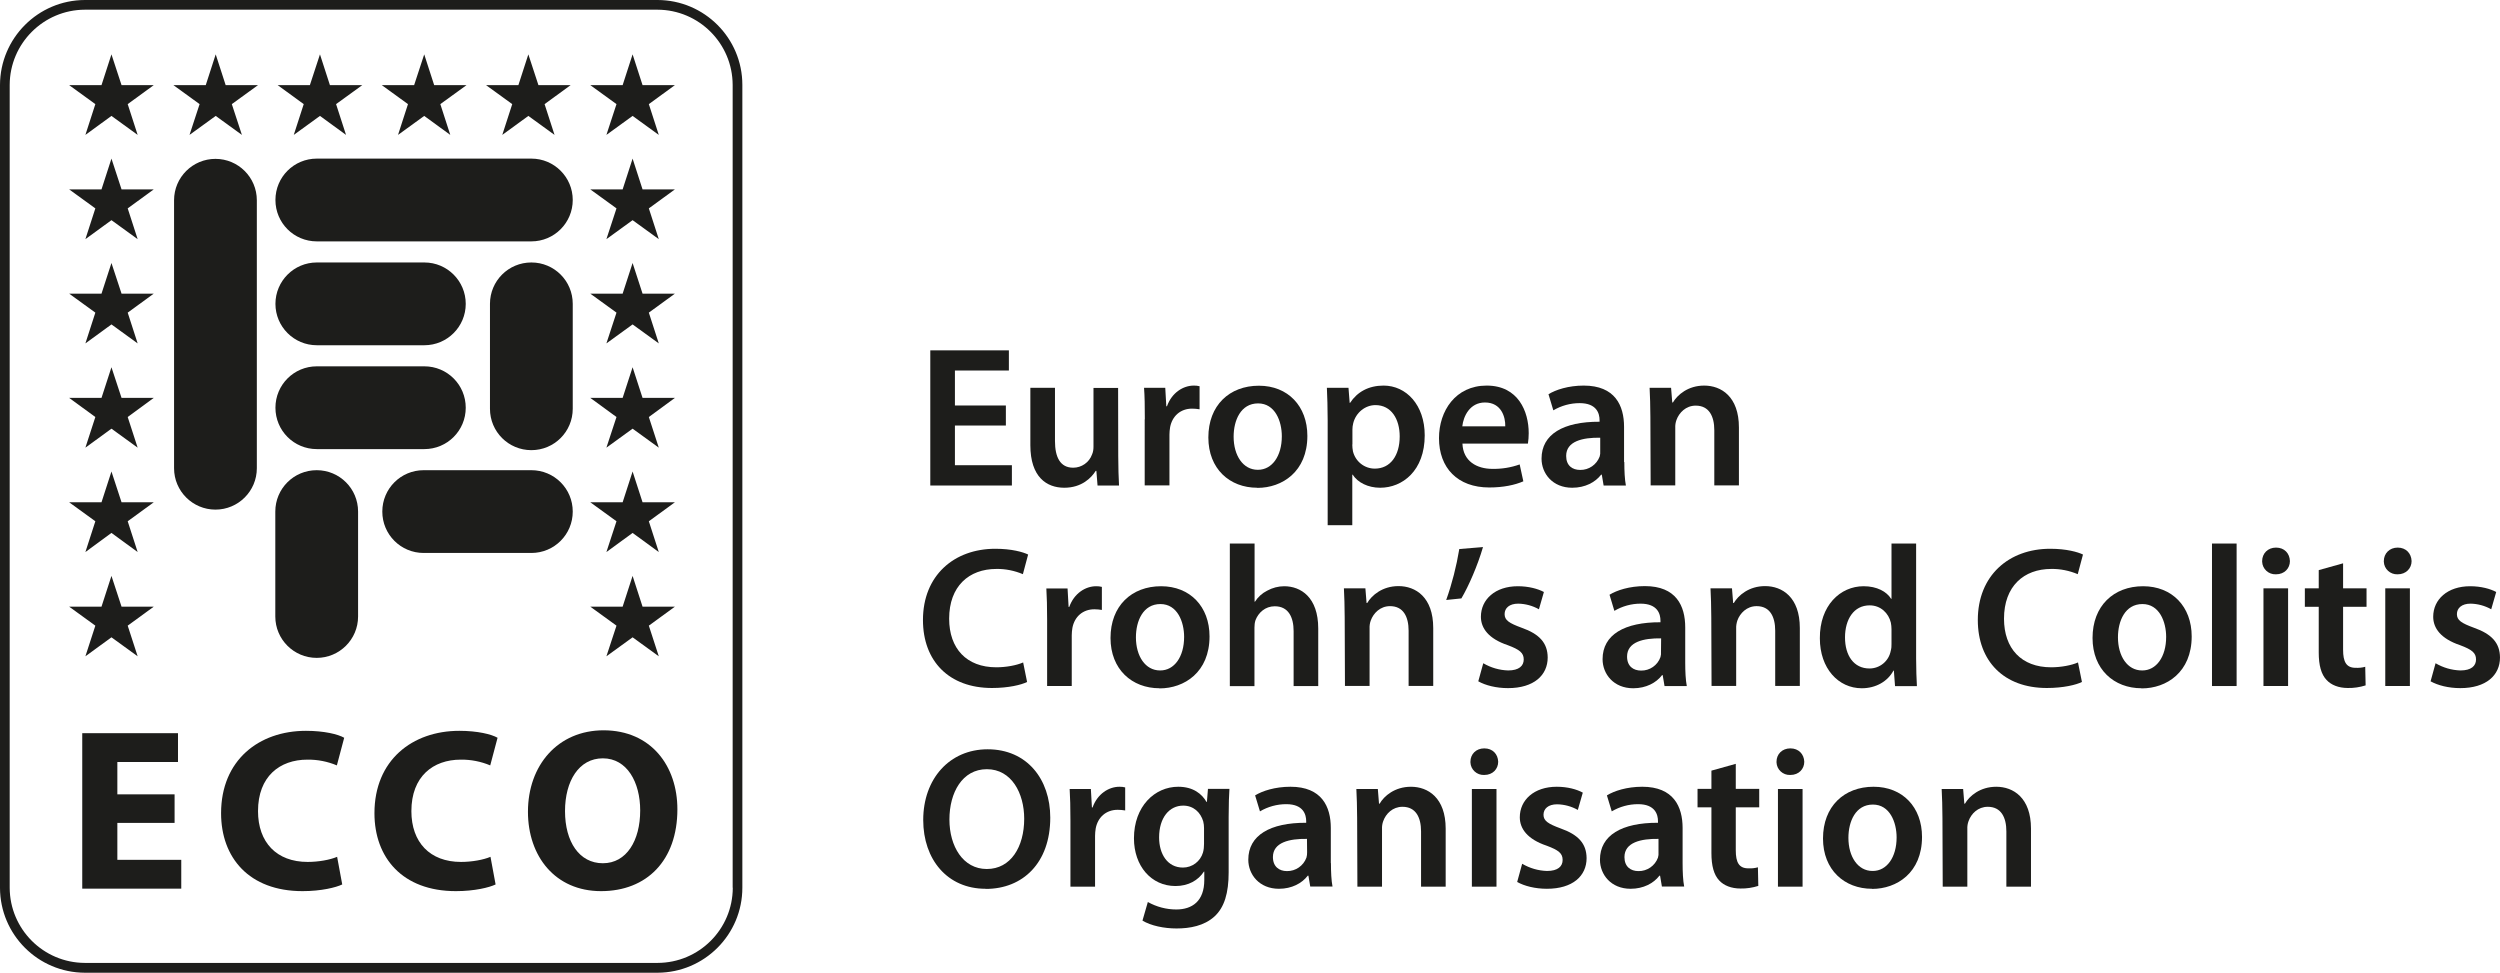 <?xml version="1.0" encoding="utf-8"?>
<!-- Generator: Adobe Illustrator 27.9.3, SVG Export Plug-In . SVG Version: 9.03 Build 53313)  -->
<svg version="1.1" id="Ebene_1" xmlns="http://www.w3.org/2000/svg" xmlns:xlink="http://www.w3.org/1999/xlink" x="0px" y="0px"
	 viewBox="0 0 1908.8 742.7" style="enable-background:new 0 0 1908.8 742.7;" xml:space="preserve">
<style type="text/css">
	.st0{fill:#1D1D1B;}
</style>
<g id="Ebene_2_00000140734201926377626980000007713519818167177376_">
	<g id="Ebene_1-2">
		<polygon class="st0" points="85.1,41.5 92.8,65 117.4,65 97.5,79.5 105.1,103 85.1,88.5 65.2,103 72.8,79.5 52.8,65 77.5,65 
			85.1,41.5 		"/>
		<polygon class="st0" points="164.7,41.5 172.3,65 197,65 177,79.5 184.7,103 164.7,88.5 144.7,103 152.4,79.5 132.4,65 157.1,65 
			164.7,41.5 		"/>
		<polygon class="st0" points="244.3,41.5 251.9,65 276.6,65 256.6,79.5 264.2,103 244.3,88.5 224.3,103 231.9,79.5 212,65 
			236.6,65 244.3,41.5 		"/>
		<polygon class="st0" points="323.9,41.5 331.5,65 356.2,65 336.2,79.5 343.8,103 323.9,88.5 303.9,103 311.5,79.5 291.5,65 
			316.2,65 323.9,41.5 		"/>
		<polygon class="st0" points="403.4,41.5 411.1,65 435.7,65 415.8,79.5 423.4,103 403.4,88.5 383.5,103 391.1,79.5 371.1,65 
			395.8,65 403.4,41.5 		"/>
		<polygon class="st0" points="483,41.5 490.6,65 515.3,65 495.4,79.5 503,103 483,88.5 463,103 470.7,79.5 450.7,65 475.4,65 
			483,41.5 		"/>
		<polygon class="st0" points="85.1,121.1 92.8,144.6 117.4,144.6 97.5,159.1 105.1,182.6 85.1,168.1 65.2,182.6 72.8,159.1 
			52.8,144.6 77.5,144.6 85.1,121.1 		"/>
		<polygon class="st0" points="483,121.1 490.6,144.6 515.3,144.6 495.4,159.1 503,182.6 483,168.1 463,182.6 470.7,159.1 
			450.7,144.6 475.4,144.6 483,121.1 		"/>
		<polygon class="st0" points="85.1,200.8 92.8,224.2 117.4,224.2 97.5,238.7 105.1,262.2 85.1,247.7 65.2,262.2 72.8,238.7 
			52.8,224.2 77.5,224.2 85.1,200.8 		"/>
		<polygon class="st0" points="483,200.8 490.6,224.2 515.3,224.2 495.4,238.7 503,262.2 483,247.7 463,262.2 470.7,238.7 
			450.7,224.2 475.4,224.2 483,200.8 		"/>
		<polygon class="st0" points="85.1,280.4 92.8,303.8 117.4,303.8 97.5,318.4 105.1,341.8 85.1,327.3 65.2,341.8 72.8,318.4 
			52.8,303.8 77.5,303.8 85.1,280.4 		"/>
		<polygon class="st0" points="483,280.4 490.6,303.8 515.3,303.8 495.4,318.4 503,341.8 483,327.3 463,341.8 470.7,318.4 
			450.7,303.8 475.4,303.8 483,280.4 		"/>
		<polygon class="st0" points="85.1,360 92.8,383.5 117.4,383.5 97.5,398 105.1,421.5 85.1,406.9 65.2,421.5 72.8,398 52.8,383.5 
			77.5,383.5 85.1,360 		"/>
		<polygon class="st0" points="483,360 490.6,383.5 515.3,383.5 495.4,398 503,421.5 483,406.9 463,421.5 470.7,398 450.7,383.5 
			475.4,383.5 483,360 		"/>
		<polygon class="st0" points="85.1,439.7 92.8,463.2 117.4,463.2 97.5,477.7 105.1,501.1 85.1,486.6 65.2,501.1 72.8,477.7 
			52.8,463.2 77.5,463.2 85.1,439.7 		"/>
		<polygon class="st0" points="483,439.7 490.6,463.2 515.3,463.2 495.4,477.7 503,501.1 483,486.6 463,501.1 470.7,477.7 
			450.7,463.2 475.4,463.2 483,439.7 		"/>
		<polygon class="st0" points="133.3,628.3 89.6,628.3 89.6,656.5 138.4,656.5 138.4,678.5 62.8,678.5 62.8,559.8 135.9,559.8 
			135.9,581.8 89.6,581.8 89.6,606.5 133.3,606.5 133.3,628.3 		"/>
		<path class="st0" d="M261.3,675.3c-4.8,2.3-16,5.1-30.3,5.1c-41,0-62.2-25.7-62.2-59.5c0-40.5,28.9-62.9,64.8-62.9
			c13.9,0,24.5,2.6,29.2,5.3l-5.6,21.1c-7.1-3-14.8-4.5-22.5-4.4c-21.1,0-37.7,12.8-37.7,39.3c0,23.8,14.1,38.8,37.9,38.8
			c8.3,0,17.1-1.6,22.5-3.9L261.3,675.3L261.3,675.3z"/>
		<path class="st0" d="M378.4,675.3c-4.8,2.3-16,5.1-30.3,5.1c-41,0-62.2-25.7-62.2-59.5c0-40.5,28.9-62.9,64.8-62.9
			c13.9,0,24.5,2.6,29.2,5.3l-5.6,21.1c-7.1-3-14.8-4.5-22.5-4.4c-21.1,0-37.7,12.8-37.7,39.3c0,23.8,14.1,38.8,37.9,38.8
			c8.3,0,17.1-1.6,22.5-3.9L378.4,675.3z"/>
		<path class="st0" d="M517.2,617.9c0,39.1-23.4,62.5-58.3,62.5c-35,0-55.8-26.6-55.8-60.6c0-35.6,22.9-62.2,57.8-62.2
			C497.3,557.7,517.2,585,517.2,617.9z M431.4,619.3c0,23.4,10.9,39.8,28.9,39.8c18.1,0,28.5-17.3,28.5-40.3
			c0-21.5-10-39.8-28.5-39.8C442,579,431.4,596.3,431.4,619.3z"/>
		<path class="st0" d="M196.1,357.5c0,17.5-14.2,31.6-31.6,31.6c-17.4,0-31.6-14.1-31.6-31.6V152.9c0-17.5,14.2-31.6,31.6-31.6
			c17.4,0,31.6,14.1,31.6,31.6V357.5z"/>
		<path class="st0" d="M405.7,121.1c17.5,0,31.6,14.2,31.6,31.6c0,17.4-14.1,31.6-31.6,31.6H241.9c-17.5,0-31.6-14.1-31.6-31.6
			s14.1-31.6,31.6-31.6c0,0,0,0,0,0H405.7z"/>
		<path class="st0" d="M324,200.4c17.5,0,31.6,14.2,31.6,31.6c0,17.4-14.1,31.6-31.6,31.6h-82.1c-17.5,0-31.6-14.2-31.6-31.6
			c0-17.4,14.1-31.6,31.6-31.6H324z"/>
		<path class="st0" d="M374.1,232c0-17.5,14.1-31.6,31.6-31.6s31.6,14.1,31.6,31.6l0,0v80.1c0,17.5-14.1,31.6-31.6,31.6
			s-31.6-14.1-31.6-31.6V232z"/>
		<path class="st0" d="M324,279.7c17.5,0,31.6,14.1,31.6,31.6s-14.1,31.6-31.6,31.6h-82.1c-17.5,0-31.6-14.1-31.6-31.6
			s14.1-31.6,31.6-31.6H324z"/>
		<path class="st0" d="M405.7,359c17.5,0,31.6,14.1,31.6,31.6s-14.1,31.6-31.6,31.6h-82.2c-17.5,0-31.6-14.1-31.6-31.6
			s14.1-31.6,31.6-31.6H405.7z"/>
		<path class="st0" d="M210.2,390.6c0-17.5,14.1-31.6,31.6-31.6s31.6,14.1,31.6,31.6l0,0v80.1c0,17.5-14.2,31.6-31.6,31.6
			c-17.4,0-31.6-14.1-31.6-31.6L210.2,390.6L210.2,390.6z"/>
		<polygon class="st0" points="768,324.9 729.1,324.9 729.1,355.2 772.6,355.2 772.6,370.7 710.3,370.7 710.3,267.5 770.3,267.5 
			770.3,282.9 729.1,282.9 729.1,309.6 768,309.6 768,324.9 		"/>
		<path class="st0" d="M853.8,348.3c0,8.9,0.3,16.2,0.6,22.4H838l-0.9-11.2h-0.5c-3.2,5.2-10.6,12.9-24,12.9s-25.9-8.1-25.9-32.5
			v-43.8h18.8v40.6c0,12.4,4,20.4,13.9,20.4c6.4,0,12.2-4,14.4-10.1c0.8-1.8,1.1-3.8,1.1-5.8v-45h18.8L853.8,348.3L853.8,348.3z"/>
		<path class="st0" d="M874.1,320.1c0-10.1-0.1-17.5-0.6-24h16.2l0.8,14.1h0.5c3.7-10.4,12.4-15.8,20.5-15.8c1.5,0,3,0.1,4.4,0.5
			v17.6c-1.9-0.3-3.8-0.5-5.7-0.5c-8.9,0-15.2,5.7-16.8,14.2c-0.3,1.9-0.5,3.8-0.5,5.7v38.7h-18.9V320.1z"/>
		<path class="st0" d="M959.9,372.4c-21,0-37.3-14.4-37.3-38.4c0-24.5,16.1-39.5,38.6-39.5c22.2,0,37,15.6,37,38.3
			c0,27.4-19.3,39.7-38.1,39.7H959.9z M960.5,358.7c10.7,0,18.2-10.4,18.2-25.6c0-11.6-5.2-25.1-18.1-25.1
			c-13.3,0-18.7,13-18.7,25.4c0,14.4,7.2,25.3,18.4,25.3L960.5,358.7z"/>
		<path class="st0" d="M1013.7,320.9c0-9.8-0.3-17.8-0.6-24.8h16.5l0.9,11.5h0.3c5.5-8.4,14.2-13.2,25.6-13.2
			c17.2,0,31.4,14.7,31.4,38c0,27-17,40-34,40c-9.3,0-17.2-4-21-10h-0.3V401h-18.8L1013.7,320.9L1013.7,320.9z M1032.5,339.4
			c0,1.7,0.2,3.5,0.5,5.2c1.9,7.7,8.7,13.2,16.7,13.2c11.9,0,19-10,19-24.6c0-13.2-6.4-23.9-18.5-23.9c-7.8,0-15,5.7-17,13.9
			c-0.4,1.6-0.6,3.2-0.6,4.8V339.4L1032.5,339.4z"/>
		<path class="st0" d="M1116.6,338.7c0.5,13.5,11,19.3,23,19.3c7,0.1,14-1,20.7-3.4l2.8,12.9c-6.4,2.8-15.3,4.7-26,4.7
			c-24.2,0-38.4-14.9-38.4-37.7c0-20.7,12.6-40.1,36.4-40.1c24.2,0,32.1,19.9,32.1,36.3c0,2.7-0.2,5.4-0.6,8L1116.6,338.7z
			 M1149.3,325.5c0.2-6.9-2.9-18.2-15.5-18.2c-11.6,0-16.5,10.6-17.3,18.2H1149.3z"/>
		<path class="st0" d="M1240.2,352.8c0,6.7,0.3,13.3,1.2,17.9h-17l-1.4-8.3h-0.5c-4.4,5.8-12.2,10-22.1,10
			c-15,0-23.4-10.9-23.4-22.2c0-18.7,16.7-28.3,44.3-28.2v-1.2c0-4.9-2-13-15.2-13c-7.1,0-14,1.9-20.1,5.5l-3.7-12.3
			c5.5-3.4,15.2-6.6,26.9-6.6c23.9,0,30.8,15.2,30.8,31.5V352.8L1240.2,352.8z M1221.8,334.2c-13.3-0.2-26,2.6-26,13.9
			c0,7.4,4.7,10.7,10.7,10.7c6.6,0.1,12.6-4,14.9-10.3c0.4-1.3,0.5-2.7,0.4-4.1L1221.8,334.2L1221.8,334.2z"/>
		<path class="st0" d="M1260.1,318.3c0-8.6-0.3-15.8-0.6-22.2h16.4l0.9,11.2h0.5c3.4-5.8,11.5-12.9,23.9-12.9c13,0,26.5,8.4,26.5,32
			v44.2h-18.8v-42.1c0-10.7-4-18.8-14.2-18.8c-7.5,0-12.7,5.4-14.7,11c-0.7,1.9-1,4-0.9,6v43.9h-18.8L1260.1,318.3L1260.1,318.3z"/>
		<path class="st0" d="M784.2,520.7c-4.4,2.2-14.2,4.6-26.8,4.6c-32.8,0-52.7-20.5-52.7-51.9c0-34,23.7-54.4,55.3-54.4
			c12.4,0,21.1,2.5,25,4.4l-4,15c-6.4-2.7-13.3-4.1-20.2-4c-21,0-36.1,13.2-36.1,38c0,22.7,13.2,37.1,36,37.1
			c7.5,0,15.5-1.5,20.5-3.7L784.2,520.7L784.2,520.7z"/>
		<path class="st0" d="M799.5,473.3c0-10.1-0.2-17.5-0.6-24h16.2l0.8,14.1h0.5c3.7-10.4,12.4-15.8,20.5-15.8c1.5,0,3,0.1,4.4,0.5
			v17.6c-1.9-0.3-3.8-0.5-5.7-0.5c-8.9,0-15.2,5.7-16.8,14.2c-0.3,1.9-0.5,3.8-0.5,5.7v38.7h-18.8V473.3z"/>
		<path class="st0" d="M885.3,525.5c-21,0-37.4-14.4-37.4-38.4c0-24.5,16.1-39.5,38.6-39.5c22.2,0,37,15.6,37,38.3
			c0,27.4-19.3,39.7-38.1,39.7H885.3z M885.9,511.9c10.7,0,18.2-10.4,18.2-25.6c0-11.6-5.2-25.1-18.1-25.1
			c-13.3,0-18.7,13-18.7,25.4c0,14.4,7.2,25.3,18.4,25.3L885.9,511.9z"/>
		<path class="st0" d="M939.1,415h18.8v44.4h0.3c2.3-3.6,5.5-6.5,9.3-8.4c4-2.2,8.5-3.4,13-3.4c12.7,0,26,8.4,26,32.3v43.9h-18.8
			v-41.9c0-10.7-4-19-14.4-19c-7.3,0-12.5,4.9-14.7,10.6c-0.6,1.8-0.8,3.7-0.8,5.7v44.7h-18.8V415z"/>
		<path class="st0" d="M1026.7,471.4c0-8.6-0.3-15.8-0.6-22.2h16.4l0.9,11.2h0.5c3.4-5.8,11.5-12.9,23.9-12.9c13,0,26.5,8.4,26.5,32
			v44.2h-18.8v-42.1c0-10.7-4-18.8-14.2-18.8c-7.5,0-12.7,5.4-14.7,11c-0.7,1.9-1,4-0.9,6v43.9h-18.8L1026.7,471.4L1026.7,471.4z"/>
		<path class="st0" d="M1132.3,417.7c-4.1,14.1-10.9,29.7-16.5,39.2l-11.6,1.2c4.5-12.6,7.8-25.7,10-38.9L1132.3,417.7L1132.3,417.7
			z"/>
		<path class="st0" d="M1132.5,506.4c5.8,3.4,12.3,5.3,19,5.5c8.3,0,11.9-3.5,11.9-8.4c0-5-3.1-7.5-12.2-10.9
			c-14.6-4.9-20.5-12.9-20.5-21.7c0-13.2,10.9-23.3,28.2-23.3c8.3,0,15.4,2,19.9,4.4l-3.8,13.2c-4.8-2.7-10.2-4.2-15.8-4.3
			c-6.8,0-10.4,3.4-10.4,8c0,4.7,3.5,6.9,13,10.4c13.6,4.8,19.8,11.6,19.9,22.7c0,13.6-10.6,23.4-30.3,23.4c-9,0-17.2-2.1-22.7-5.2
			L1132.5,506.4L1132.5,506.4z"/>
		<path class="st0" d="M1286.7,505.9c0,6.7,0.3,13.3,1.2,17.9h-17l-1.4-8.3h-0.5c-4.4,5.8-12.2,10-22,10c-15,0-23.4-10.9-23.4-22.2
			c0-18.7,16.7-28.3,44.2-28.2v-1.2c0-4.9-2-13-15.2-13c-7,0-13.9,1.9-20,5.5l-3.7-12.3c5.5-3.4,15.2-6.6,27-6.6
			c23.9,0,30.8,15.1,30.8,31.5L1286.7,505.9L1286.7,505.9z M1268.3,487.4c-13.3-0.2-26,2.6-26,13.9c0,7.4,4.8,10.7,10.7,10.7
			c6.6,0.1,12.6-4,14.8-10.3c0.4-1.3,0.5-2.7,0.4-4.1L1268.3,487.4L1268.3,487.4z"/>
		<path class="st0" d="M1306.6,471.4c0-8.6-0.3-15.8-0.6-22.2h16.4l0.9,11.2h0.5c3.4-5.8,11.5-12.9,23.9-12.9c13,0,26.5,8.4,26.5,32
			v44.2h-18.8v-42.1c0-10.7-4-18.8-14.2-18.8c-7.5,0-12.7,5.4-14.7,11c-0.6,1.9-1,4-0.9,6v43.9h-18.8L1306.6,471.4L1306.6,471.4z"/>
		<path class="st0" d="M1463,415v87.9c0,7.6,0.3,15.9,0.6,21h-16.7L1446,512h-0.3c-4.4,8.3-13.5,13.5-24.2,13.5
			c-17.9,0-32-15.2-32-38.1c-0.2-25,15.5-39.8,33.4-39.8c10.2,0,17.6,4.1,21,9.6h0.3V415H1463z M1444.2,480.4c0-1.7-0.2-3.4-0.5-5
			c-1.7-7.2-7.7-13.2-16.2-13.2c-12.1,0-18.8,10.7-18.8,24.5s6.7,23.7,18.7,23.7c7.9,0,14.7-5.6,16.2-13.4c0.5-1.8,0.7-3.7,0.6-5.5
			L1444.2,480.4L1444.2,480.4z"/>
		<path class="st0" d="M1589.6,520.7c-4.4,2.2-14.2,4.6-26.8,4.6c-32.8,0-52.7-20.5-52.7-51.9c0-34,23.7-54.4,55.3-54.4
			c12.4,0,21.1,2.5,25,4.4l-4,15c-6.4-2.7-13.3-4.1-20.2-4c-21,0-36.1,13.2-36.1,38c0,22.7,13.2,37.1,36,37.1
			c7.5,0,15.5-1.5,20.5-3.7L1589.6,520.7L1589.6,520.7z"/>
		<path class="st0" d="M1635.1,525.5c-21,0-37.4-14.4-37.4-38.4c0-24.5,16.1-39.5,38.6-39.5c22.2,0,37.1,15.6,37.1,38.3
			c0,27.4-19.3,39.7-38.1,39.7H1635.1z M1635.7,511.9c10.7,0,18.2-10.4,18.2-25.6c0-11.6-5.2-25.1-18.1-25.1
			c-13.3,0-18.7,13-18.7,25.4c0,14.4,7.2,25.3,18.4,25.3L1635.7,511.9z"/>
		<polygon class="st0" points="1688.9,415 1707.7,415 1707.7,523.8 1688.9,523.8 1688.9,415 		"/>
		<path class="st0" d="M1737.6,438.5c-5.5,0.2-10.2-4.1-10.4-9.6c0-0.2,0-0.3,0-0.5c0-5.8,4.3-10.3,10.6-10.3
			c6.4,0,10.4,4.4,10.6,10.3c0,5.5-4.1,10.1-10.6,10.1H1737.6z M1728.2,523.8v-74.6h18.8v74.6H1728.2z"/>
		<path class="st0" d="M1789,430.1v19.1h17.9v14.1H1789v32.8c0,9.2,2.4,13.8,9.6,13.8c2.5,0.1,4.9-0.1,7.3-0.8l0.3,14.2
			c-4.4,1.4-9,2.1-13.6,2c-7,0-12.7-2.3-16.2-6.1c-4.1-4.3-6-11.2-6-21v-34.9h-10.6v-14.1h10.6v-13.9L1789,430.1L1789,430.1z"/>
		<path class="st0" d="M1830.5,438.5c-5.5,0.2-10.2-4.1-10.4-9.6c0-0.2,0-0.3,0-0.5c0-5.8,4.3-10.3,10.6-10.3s10.4,4.4,10.6,10.3
			c0,5.5-4.2,10.1-10.6,10.1H1830.5z M1821.2,523.8v-74.6h18.8v74.6H1821.2z"/>
		<path class="st0" d="M1859.6,506.4c5.8,3.4,12.3,5.3,19,5.5c8.3,0,11.9-3.5,11.9-8.4c0-5-3.1-7.5-12.2-10.9
			c-14.6-4.9-20.5-12.9-20.5-21.7c0-13.2,10.9-23.3,28.2-23.3c8.3,0,15.5,2,19.9,4.4l-3.8,13.2c-4.8-2.7-10.2-4.2-15.8-4.3
			c-6.7,0-10.4,3.4-10.4,8c0,4.7,3.5,6.9,13,10.4c13.6,4.8,19.8,11.6,19.9,22.7c0,13.6-10.6,23.4-30.3,23.4c-9,0-17.1-2.1-22.7-5.2
			L1859.6,506.4L1859.6,506.4z"/>
		<path class="st0" d="M752.5,678.6c-29.2,0-47.6-22.4-47.6-52.5c0-31.5,20.1-54,49.2-54c30,0,47.8,22.8,47.8,52.2
			c0,34.6-21,54.4-49.2,54.4L752.5,678.6z M753.5,663.5c18.2,0,28.5-16.8,28.5-38.4c0-19.5-9.7-37.8-28.5-37.8s-28.6,17.9-28.6,38.4
			s10.4,37.8,28.5,37.8H753.5z"/>
		<path class="st0" d="M817.3,626.4c0-10.1-0.2-17.5-0.6-24h16.2l0.8,14.1h0.5c3.7-10.4,12.4-15.8,20.5-15.8c1.5,0,3,0.1,4.4,0.5
			v17.6c-1.9-0.3-3.8-0.5-5.7-0.5c-8.9,0-15.2,5.7-16.8,14.2c-0.3,1.9-0.5,3.8-0.5,5.7V677h-18.8V626.4z"/>
		<path class="st0" d="M938.1,666.1c0,15.6-3.2,26.8-11,33.8s-18.5,9-28.8,9c-9.5,0-19.6-2.1-26-6l4.1-14.2
			c6.6,3.7,14.1,5.7,21.7,5.7c12.2,0,21.4-6.4,21.4-22.5v-6.4h-0.3c-4.3,6.6-11.8,11-21.7,11c-18.5,0-31.7-15.3-31.7-36.4
			c0-24.5,15.9-39.4,33.8-39.4c11.5,0,18.1,5.5,21.6,11.6h0.3l0.8-10h16.4c-0.3,5-0.6,11.2-0.6,21.4v42.3L938.1,666.1z M919.3,632.2
			c0-1.7-0.2-3.4-0.6-5c-2-6.9-7.4-12.1-15.3-12.1c-10.6,0-18.4,9.2-18.4,24.3c0,12.7,6.4,23,18.2,23c7.1,0,13.3-4.7,15.3-11.5
			c0.6-2.1,0.8-4.4,0.8-6.6V632.2L919.3,632.2z"/>
		<path class="st0" d="M1016.2,659c0,6.7,0.3,13.3,1.2,17.9h-17l-1.4-8.3h-0.5c-4.4,5.8-12.2,10-22,10c-15,0-23.4-10.9-23.4-22.2
			c0-18.7,16.7-28.3,44.2-28.2V627c0-4.9-2-13-15.2-13c-7.1,0-14,1.9-20.1,5.5l-3.7-12.2c5.5-3.4,15.2-6.6,27-6.6
			c23.9,0,30.8,15.2,30.8,31.5V659H1016.2z M997.9,640.5c-13.3-0.2-26,2.6-26,13.9c0,7.3,4.8,10.7,10.7,10.7
			c6.6,0.1,12.6-4,14.9-10.3c0.4-1.3,0.5-2.7,0.5-4.1L997.9,640.5L997.9,640.5z"/>
		<path class="st0" d="M1036.2,624.6c0-8.6-0.3-15.8-0.6-22.2h16.4l0.9,11.2h0.5c3.3-5.8,11.5-12.9,23.9-12.9c13,0,26.5,8.4,26.5,32
			V677h-18.8v-42.2c0-10.7-4-18.8-14.2-18.8c-7.5,0-12.7,5.3-14.7,11c-0.7,1.9-1,4-0.9,6v44h-18.8L1036.2,624.6L1036.2,624.6z"/>
		<path class="st0" d="M1133.1,591.7c-5.5,0.2-10.2-4.1-10.4-9.6c0-0.2,0-0.4,0-0.5c0-5.8,4.3-10.2,10.6-10.2
			c6.4,0,10.4,4.4,10.6,10.2c0,5.5-4.1,10.1-10.6,10.1H1133.1z M1123.8,677v-74.6h18.8V677H1123.8z"/>
		<path class="st0" d="M1162.2,659.5c5.8,3.4,12.3,5.3,19,5.5c8.3,0,11.9-3.5,11.9-8.4c0-5.1-3.1-7.5-12.2-10.9
			c-14.6-4.9-20.5-12.9-20.5-21.7c0-13.2,10.9-23.3,28.2-23.3c8.3,0,15.4,2,19.9,4.5l-3.8,13.2c-4.8-2.7-10.2-4.2-15.8-4.3
			c-6.8,0-10.4,3.4-10.4,8s3.5,6.9,13,10.4c13.6,4.8,19.8,11.6,19.9,22.7c0,13.6-10.6,23.4-30.3,23.4c-9,0-17.2-2.1-22.7-5.2
			L1162.2,659.5L1162.2,659.5z"/>
		<path class="st0" d="M1284.7,659c0,6.7,0.3,13.3,1.2,17.9h-17l-1.4-8.3h-0.5c-4.4,5.8-12.2,10-22,10c-15,0-23.4-10.9-23.4-22.2
			c0-18.7,16.7-28.3,44.3-28.2V627c0-4.9-2-13-15.2-13c-7.1,0-14,1.9-20.1,5.5l-3.7-12.2c5.5-3.4,15.2-6.6,27-6.6
			c23.9,0,30.8,15.2,30.8,31.5L1284.7,659L1284.7,659z M1266.3,640.5c-13.3-0.2-26,2.6-26,13.9c0,7.3,4.7,10.7,10.7,10.7
			c6.6,0.1,12.6-4,14.9-10.3c0.4-1.3,0.5-2.7,0.4-4.1L1266.3,640.5L1266.3,640.5z"/>
		<path class="st0" d="M1325.3,583.2v19.1h17.9v14.1h-17.9v32.8c0,9.2,2.4,13.8,9.6,13.8c2.5,0.1,4.9-0.1,7.3-0.8l0.3,14.2
			c-4.4,1.4-9,2.1-13.6,2c-7,0-12.7-2.3-16.2-6.1c-4.1-4.3-6-11.2-6-21v-34.9h-10.6v-14.1h10.6v-13.9L1325.3,583.2L1325.3,583.2z"/>
		<path class="st0" d="M1366.8,591.7c-5.5,0.2-10.2-4.1-10.4-9.6c0-0.2,0-0.4,0-0.5c0-5.8,4.3-10.2,10.6-10.2s10.4,4.4,10.6,10.2
			c0,5.5-4.1,10.1-10.6,10.1H1366.8z M1357.5,677v-74.6h18.8V677H1357.5z"/>
		<path class="st0" d="M1429.3,678.6c-21,0-37.4-14.4-37.4-38.4c0-24.5,16.1-39.5,38.6-39.5c22.2,0,37,15.6,37,38.3
			c0,27.4-19.3,39.7-38.1,39.7L1429.3,678.6z M1429.9,665c10.7,0,18.2-10.4,18.2-25.6c0-11.6-5.2-25.1-18.1-25.1
			c-13.3,0-18.7,13-18.7,25.4c0,14.4,7.2,25.3,18.4,25.3H1429.9z"/>
		<path class="st0" d="M1483.1,624.6c0-8.6-0.3-15.8-0.6-22.2h16.4l0.9,11.2h0.5c3.3-5.8,11.5-12.9,23.9-12.9c13,0,26.5,8.4,26.5,32
			V677h-18.8v-42.2c0-10.7-4-18.8-14.2-18.8c-7.5,0-12.7,5.3-14.7,11c-0.7,1.9-1,4-0.9,6v44h-18.8L1483.1,624.6L1483.1,624.6z"/>
		<path class="st0" d="M563.2,677.8h-3.7c-0.1,31.7-25.7,57.3-57.4,57.4H64.8c-31.7-0.1-57.3-25.8-57.4-57.4v-613
			C7.5,33.2,33.2,7.5,64.8,7.4h437.2c31.7,0.1,57.3,25.8,57.4,57.4v613h7.4v-613C566.8,29.1,537.8,0.1,502.1,0H64.8
			C29.1,0.1,0.1,29.1,0,64.9v613c0.1,35.8,29.1,64.7,64.8,64.8h437.2c35.8-0.1,64.8-29.1,64.8-64.9H563.2z"/>
	</g>
</g>
</svg>
